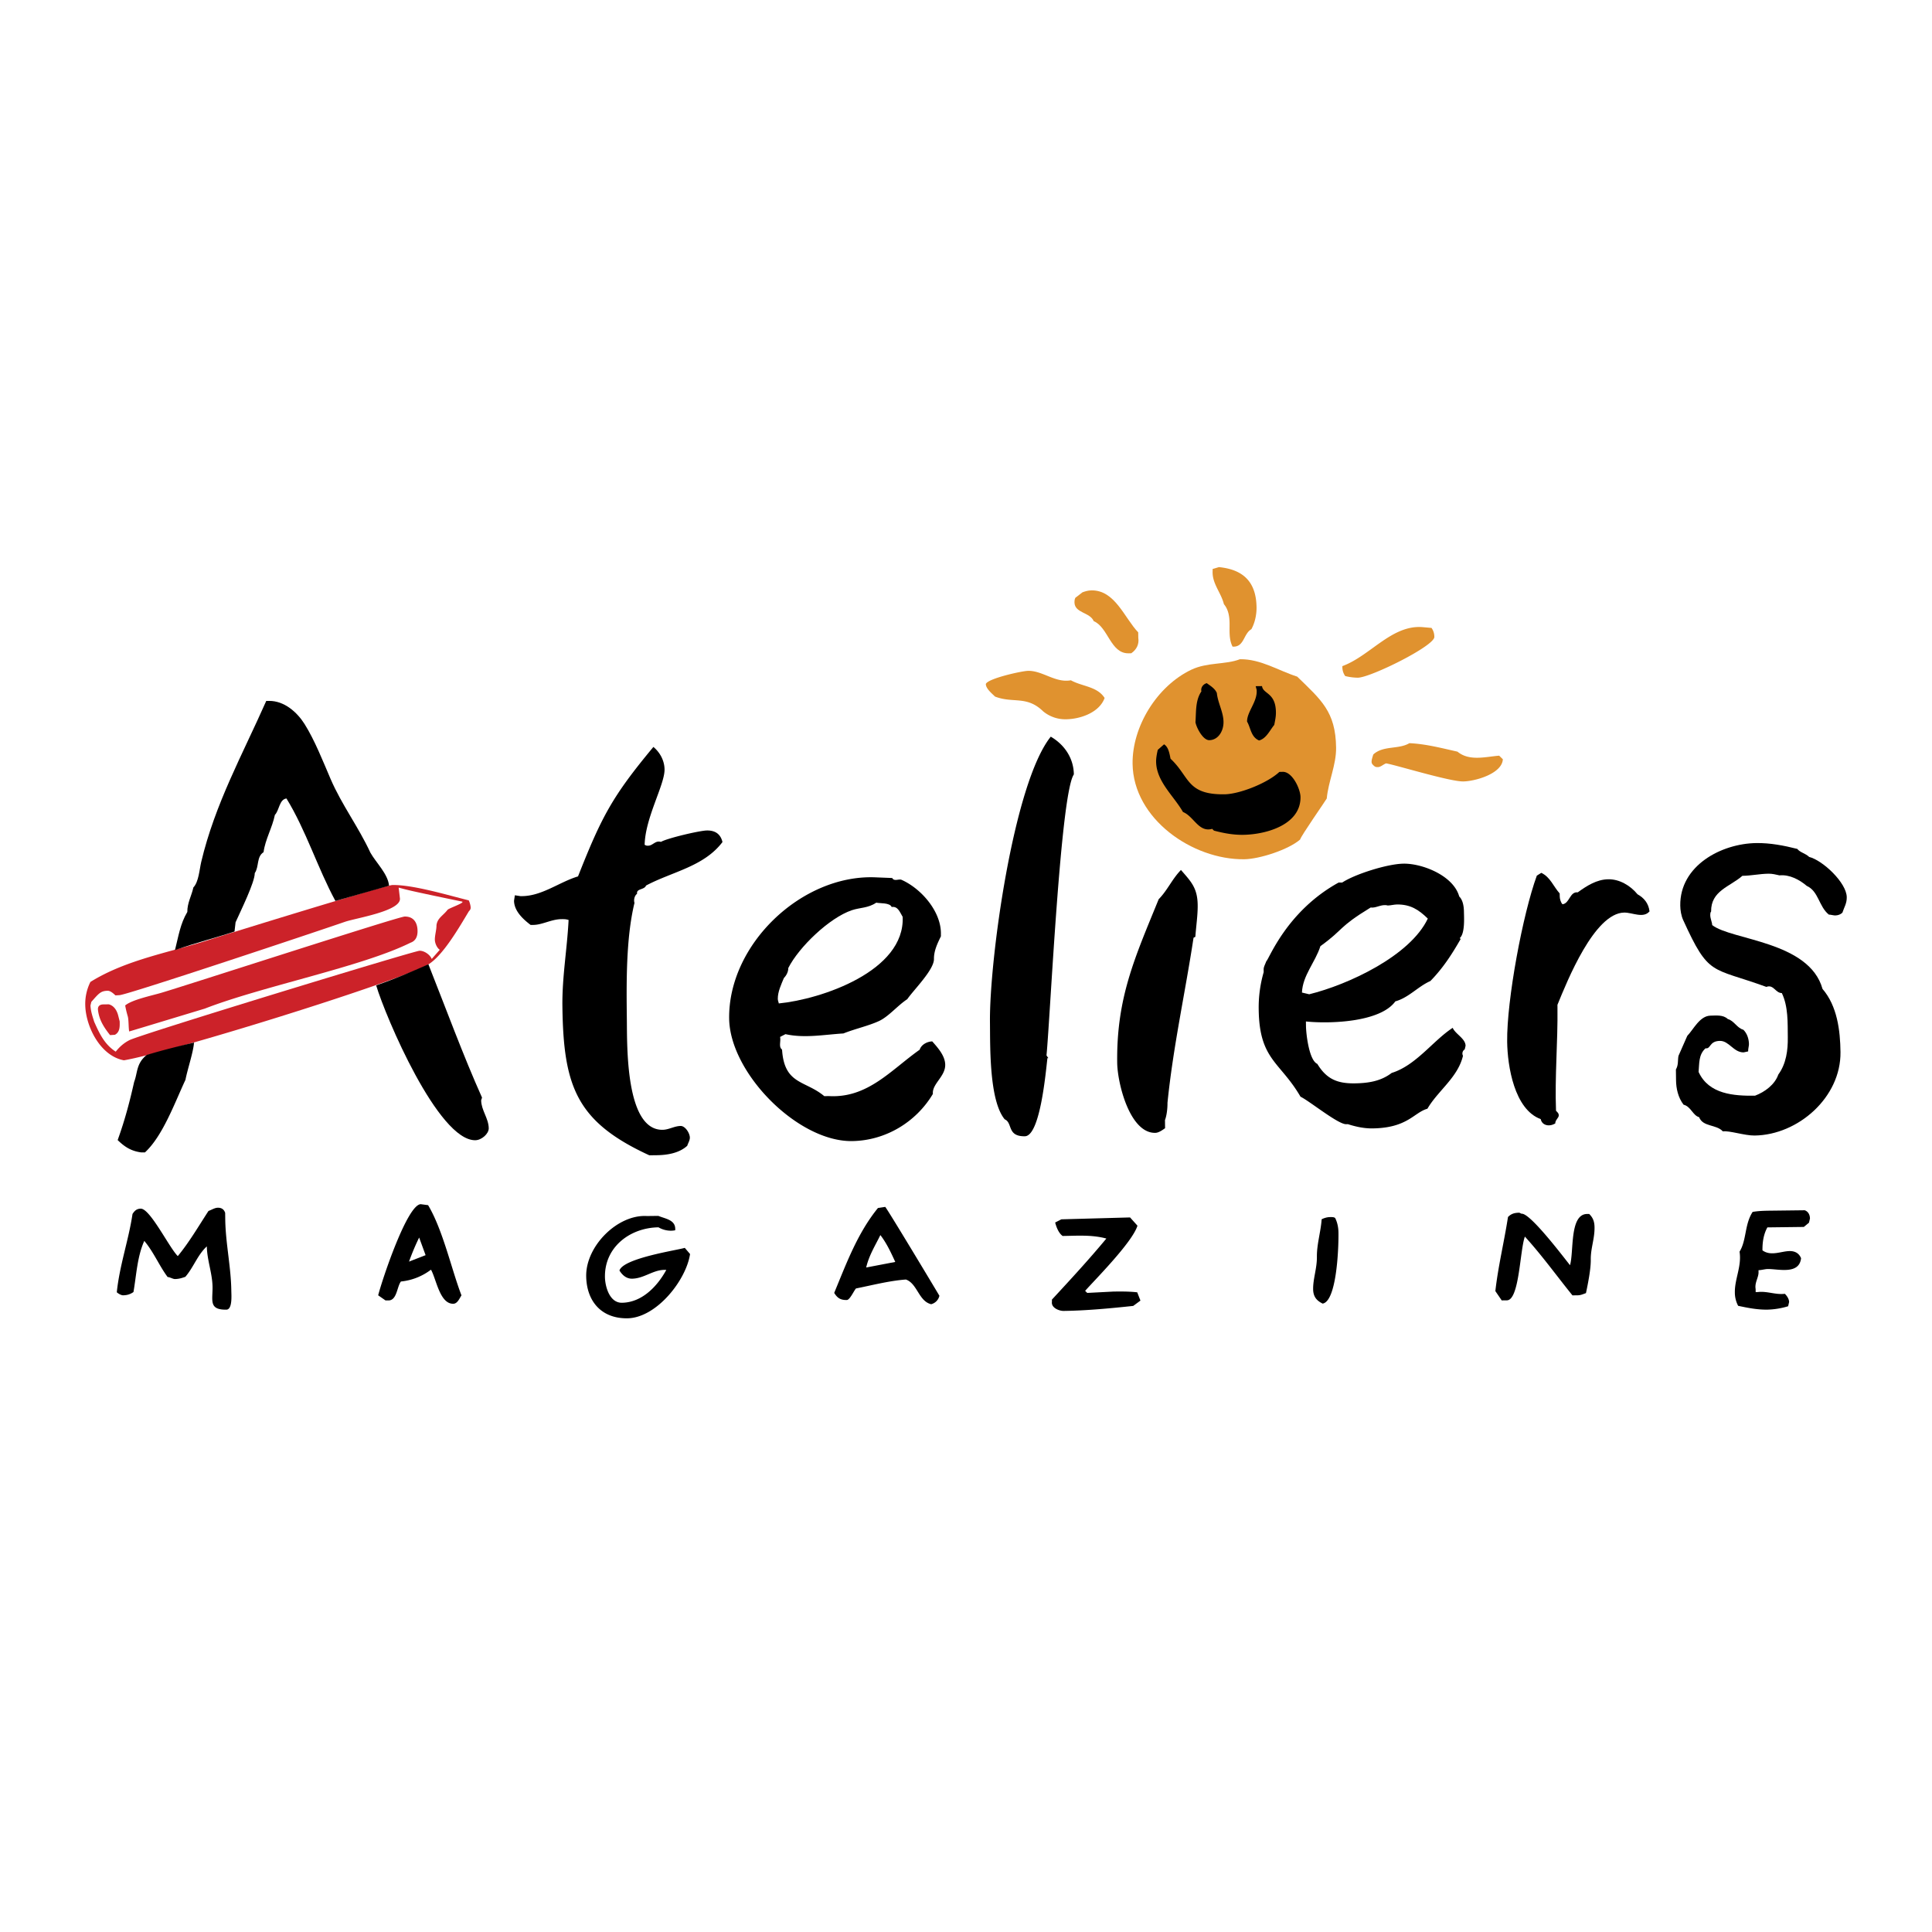<svg xmlns="http://www.w3.org/2000/svg" width="2500" height="2500" viewBox="0 0 192.756 192.756"><g fill-rule="evenodd" clip-rule="evenodd"><path fill="#fff" d="M0 0h192.756v192.756H0V0z"/><path d="M183.818 91.054c-.178.183-.447.277-.719.28-.18.002-.453-.085-.633-.083-1.004-.801-1.021-2.336-2.203-2.864-.73-.624-1.73-1.153-2.723-1.051-.363-.085-.725-.171-1.086-.167-.904.011-1.715.201-2.617.212-1.252 1.099-3.145 1.484-3.119 3.561-.088.091-.086.272-.086.362.006.361.189.72.193.991 1.916 1.513 9.686 1.599 11.008 6.37 1.467 1.699 1.768 4.135 1.793 6.303.055 4.516-4.236 8.271-8.57 8.324-.994.012-2.535-.512-3.166-.414-.643-.715-1.994-.428-2.367-1.416-.635-.174-.826-1.074-1.551-1.246-.551-.715-.742-1.617-.752-2.43l-.014-1.084c.266-.455.17-.904.256-1.357l.879-1.998c.623-.641 1.24-2.002 2.324-2.016.541-.006 1.262-.105 1.719.34.635.174.914.893 1.549 1.066.367.355.553.895.561 1.438.002.18-.086.453-.082.725l-.451.096c-.992.012-1.459-1.158-2.361-1.146-1.084.014-.895.824-1.438.74-.715.641-.613 1.543-.693 2.357 1.021 2.246 3.553 2.395 5.629 2.371.99-.375 1.975-1.109 2.324-2.107.799-1.094.963-2.449.947-3.715-.018-1.445.053-3.072-.596-4.418-.631.008-.824-.895-1.543-.615-5.535-2.01-5.719-1.006-8.301-6.673-.201-.442-.283-.99-.289-1.442-.049-3.974 4.08-6.192 7.604-6.235 1.354-.017 2.713.238 4.072.583.273.358.818.442 1.184.799 1.359.345 3.734 2.574 3.752 4.019.008.632-.26.996-.434 1.54z"/><path d="M134.211 67.449a1.539 1.539 0 0 1-.283-.9v-.09c2.787-1.027 4.918-4.125 7.992-3.891l.904.08c.184.269.277.538.281.899.012.903-6.363 4.052-7.629 4.067a5.333 5.333 0 0 1-1.265-.165zM145.99 77.964c-1.354.017-6.703-1.635-7.699-1.803-.27.094-.537.368-.809.372-.18.002-.271.003-.453-.175-.092-.089-.184-.179-.186-.359s.084-.453.172-.725c.982-.916 2.523-.482 3.6-1.127 1.627.07 3.258.502 4.797.845 1.188.979 2.807.508 4.16.401l.367.357c-.074 1.445-2.773 2.2-3.949 2.214zM122.973 64.514c-.369-.718-.289-1.532-.299-2.345-.008-.632-.107-1.354-.564-1.89-.285-1.171-1.199-2.063-1.125-3.329l-.002-.181.631-.188c2.441.241 3.721 1.491 3.752 4.019.008.723-.162 1.538-.516 2.175-.809.461-.702 1.815-1.877 1.739z" fill="#e0922f"/><path d="M162.049 91.048c-2.98.036-5.697 6.844-6.662 9.204l.002.271c.043 3.432-.277 6.869-.145 10.301.182.178.273.268.275.447.004.271-.355.457-.352.818-.18.092-.359.184-.629.188-.361.004-.727-.172-.822-.623-2.631-.961-3.316-5.289-3.346-7.727-.049-4.156 1.562-12.756 2.961-16.567l.447-.276c.91.44 1.191 1.34 1.832 2.055l.004.271c.004.271.098.632.281.81.721-.099.707-1.273 1.521-1.193.895-.644 1.881-1.288 3.055-1.302 1.084-.014 2.176.605 2.908 1.5.637.353 1.096.89 1.195 1.702-.621.73-1.713.111-2.525.121z"/><path d="M113.568 63.634c.098.632-.166 1.177-.705 1.544l-.27.003c-1.807.022-2.02-2.595-3.473-3.21-.371-.898-1.906-.79-1.92-1.874 0-.09-.002-.271.086-.453l.715-.551c.27-.094.541-.187.902-.191 2.348-.028 3.285 2.76 4.656 4.188l.009.544zM132.371 79.666c-.088.182-2.574 3.735-2.66 4.097-1.162 1.008-4.041 1.946-5.576 1.965-5.148.062-11.07-4.021-11.137-9.53-.045-3.703 2.424-7.734 5.848-9.375 1.605-.769 3.428-.494 4.865-1.053 2.078-.025 3.809 1.128 5.713 1.737 2.377 2.32 3.836 3.477 3.879 7.089.021 1.716-.772 3.352-.932 5.07z" fill="#e0922f"/><path d="M145.73 93.686c-.885 1.546-1.771 2.912-3.02 4.191-1.258.559-2.148 1.652-3.498 2.031-1.512 2.096-6.568 2.248-8.92 2.004l.006.453c.01.812.312 3.428 1.131 3.779.922 1.525 2.01 1.963 3.727 1.943 1.355-.018 2.617-.213 3.691-1.039 2.43-.752 4.115-3.213 6.088-4.5.277.629 1.277 1.068 1.285 1.791l-.086.361a.478.478 0 0 0-.172.635c-.516 2.174-2.488 3.463-3.549 5.283-1.352.377-1.965 1.92-5.486 1.963-.812.01-1.629-.16-2.445-.422l-.18.002c-.812.01-3.641-2.305-4.551-2.744-2.029-3.498-4.109-3.654-4.17-8.713a12.61 12.61 0 0 1 .496-3.709l-.002-.271c-.004-.271.172-.544.26-.816.27-.184 2.018-4.993 7.221-7.856l.361-.004c1.256-.828 4.494-1.861 6.121-1.881 1.896-.023 4.982 1.204 5.549 3.275.367.356.465.988.471 1.53.008.542.117 2.167-.42 2.625l.092.089z"/><path d="M106.35 71.762a3.467 3.467 0 0 1-2.268-.786c-1.645-1.606-2.99-.777-4.807-1.478-.365-.356-.912-.801-.918-1.253.174-.544 3.598-1.309 4.23-1.316 1.445-.018 2.725 1.232 4.256.942 1.092.619 2.627.601 3.365 1.766-.524 1.452-2.413 2.108-3.858 2.125z" fill="#e0922f"/><path d="M179.969 122.412l-3.637.045c-.406.732-.5 1.564-.49 2.291.838.613 1.871.082 2.701.072.52-.008.938.195 1.15.713-.186 1.664-2.271 1.066-3.311 1.078-.311.004-.621.111-.934.115l.002.209c.008.52-.402 1.043-.291 1.664l.004.312.209-.002c.934-.115 1.77.289 2.703.174.209.205.422.516.424.826l-.098.416a7.77 7.77 0 0 1-2.074.338c-1.039.012-1.977-.184-2.912-.381a2.862 2.862 0 0 1-.328-1.346c-.018-1.35.695-2.605.469-4.057.713-1.152.486-2.707 1.303-3.965.621-.111 1.246-.119 1.973-.127l3.219-.039c.314.1.525.408.529.824l-.098.416-.513.424zM119.26 93.465l-.18.093c-.836 5.52-2.035 10.866-2.6 16.473.008.541-.074 1.266-.25 1.719l.01.812c-.268.184-.627.459-.988.463-2.527.031-3.762-4.922-3.789-6.998-.078-6.504 1.77-10.501 4.139-16.311.893-.914 1.33-2.004 2.223-2.918 1.008 1.162 1.648 1.787 1.668 3.503.013.993-.155 2.079-.233 3.164zM158.232 129.014c-.311.107-.516.215-.828.219l-.52.006c-1.582-1.955-3.061-4.014-4.746-5.863-.502 1.355-.545 6.344-1.793 6.359l-.518.006-.635-.928c.281-2.496.875-4.893 1.26-7.391.309-.316.619-.424 1.137-.43l.211.102c.828-.115 4.102 4.209 4.84 5.135.398-1.355-.062-5.09 1.703-5.111l.209-.002c.42.41.529.824.535 1.344.014 1.143-.391 2.082-.375 3.225.011.934-.282 2.391-.48 3.329zM104.41 105.299l.184.27h-.092c-.164 1.357-.717 7.777-2.254 7.797-1.805.021-1.189-1.34-2.008-1.691-1.559-1.879-1.443-7.301-1.471-9.648-.076-6.142 2.328-23.876 6.066-28.529 1.363.796 2.283 2.141 2.303 3.766-1.329 1.912-2.329 23.785-2.728 28.035zM131.012 128.617c-.014-1.037.389-2.082.375-3.225-.014-1.246.387-2.498.475-3.744.207-.107.518-.215.828-.219.207-.002.416-.006.521.098.213.412.322.932.328 1.451.023 1.869-.227 6.857-1.576 7.082-.627-.302-.943-.714-.951-1.443zM85.001 113.846c-5.419.066-12.187-6.807-12.253-12.227-.09-7.406 7.233-14.361 14.553-14.088l1.717.069c.185.359.633.083.905.17 1.998.879 4.014 3.203 3.951 5.462l.002.181c-.353.728-.705 1.454-.695 2.267.013 1.084-2.04 3.096-2.661 4.008-.986.645-1.868 1.754-2.864 2.201-1.071.482-2.339.752-3.508 1.219-1.896.113-3.878.498-5.781.07l-.538.277c.095.449-.169.994.196 1.262.223 3.52 2.295 3.043 4.212 4.646l.452-.006c3.887.225 6.201-2.605 9.067-4.627.174-.545.803-.822 1.255-.828.55.625 1.282 1.43 1.293 2.332.014 1.176-1.332 1.914-1.229 2.906-1.683 2.821-4.732 4.665-8.074 4.706zM113.061 130.291c-2.18.234-4.67.473-6.955.5-.414.004-1.25-.297-1.154-.922l-.002-.207c1.846-1.996 3.691-3.992 5.432-6.092-1.459-.396-2.912-.275-4.365-.258-.42-.307-.635-.928-.744-1.342l.619-.318 6.854-.188.738.822c-.5 1.668-4.4 5.559-5.219 6.504l.209.205 2.596-.135c.727-.01 1.559-.02 2.391.074l.322.826-.722.531zM64.457 88.351c-.175.453-.99.282-.894.824-.269.184-.354.637-.26.906-.86 3.534-.805 8.05-.762 11.663.032 2.619-.137 11.021 3.566 10.977.632-.008 1.17-.375 1.802-.383.452-.006.912.711.918 1.162.003.271-.174.545-.261.816-.804.732-1.976.928-3.06.941l-.723.008c-7.267-3.344-8.575-6.852-8.672-14.889-.035-2.891.472-5.698.618-8.59-.272-.087-.453-.084-.724-.082-.993.012-1.89.565-2.793.576l-.271.003c-.821-.622-1.644-1.425-1.655-2.418l.083-.543.543.084c2.079.065 3.867-1.402 5.757-1.967 2.366-5.991 3.426-7.991 7.521-12.918.639.534 1.101 1.342 1.112 2.245.018 1.536-1.929 4.811-1.986 7.522.182.088.182.088.362.086.451-.005.716-.551 1.26-.377.627-.369 3.871-1.131 4.593-1.14.813-.01 1.359.345 1.55 1.155-1.866 2.462-5.022 2.952-7.624 4.339zM92.904 130.121c-1.25-.297-1.375-2.061-2.523-2.463-1.661.123-3.317.559-4.976.891-.205.211-.609 1.15-.921 1.154-.623.008-.938-.195-1.255-.711 1.211-2.924 2.317-5.951 4.364-8.469l.726-.111c.21.205 4.982 8.145 5.406 8.867a1.129 1.129 0 0 1-.821.842zM62.588 131.527c-2.597.031-4.073-1.717-4.103-4.209-.037-3.012 3.145-6.168 6.056-5.994l1.143-.014c.731.303 1.771.393 1.68 1.434-.518.109-1.143.014-1.666-.293-2.804.035-5.378 1.936-5.342 4.949.012.934.447 2.592 1.694 2.576 1.974-.023 3.512-1.602 4.427-3.275-1.248-.088-2.171.857-3.418.873-.519.006-.938-.301-1.256-.816.4-1.25 5.896-2.045 6.517-2.26l.527.617c-.384 2.602-3.35 6.377-6.259 6.412z"/><path d="M42.602 96.295c-3.577 1.875-25.639 8.713-30.236 9.492-2.354-.424-3.835-3.387-3.861-5.555a4.89 4.89 0 0 1 .515-2.264c3.608-2.25 8.094-2.983 11.872-4.21 1.468-.476 17.549-5.452 18.271-5.461 2.078-.025 5.523 1.017 7.606 1.533.093.18.188.54.189.72.002.181-.087.272-.176.364-.885 1.457-2.641 4.574-4.18 5.381z" fill="#cc2229"/><path d="M45.222 130.076c-1.351.018-1.692-2.473-2.223-3.4a5.93 5.93 0 0 1-2.999 1.18c-.409.523-.392 1.979-1.328 1.885l-.208.004-.733-.512c.396-1.562 2.902-9.072 4.252-9.09l.729.096c1.484 2.475 2.364 6.516 3.33 8.998-.203.314-.404.835-.82.839zM18.502 107.738c-1.052 2.242-2.251 5.588-4.038 7.236l-.361.004c-1.072-.137-1.724-.611-2.364-1.234.733-2.02 1.218-3.9 1.646-5.803.356-.92.195-1.84 1.257-2.691 1.57-.471 3.05-.842 4.715-1.23-.077.994-.643 2.628-.855 3.718zM21.205 128.395c-.017-1.35-.552-2.693-.569-4.043-.925.842-1.325 2.094-2.145 3.037-.31.107-.621.217-1.036.221-.208.002-.522-.201-.729-.199-.845-1.133-1.381-2.475-2.33-3.607-.708 1.566-.789 3.439-1.081 5.104-.309.213-.619.32-1.035.324-.208.004-.522-.201-.627-.303.278-2.705 1.183-5.209 1.567-7.811.204-.314.409-.525.825-.529.935-.012 2.852 3.912 3.693 4.732 1.126-1.363 2.042-2.934 3.062-4.504.31-.107.619-.318.931-.322.416-.006.626.199.733.51l.008.623c.029 2.389.577 4.771.606 7.162.005.414.126 1.867-.497 1.875-1.764.021-1.36-.919-1.376-2.27zM127.299 71.056c-.025-1.987-1.287-1.792-1.387-2.603l-.633.008.096.36c.104 1.173-.969 2.18-.955 3.173.369.628.379 1.531 1.197 1.883.719-.189 1.07-1.007 1.516-1.554.086-.453.172-.816.166-1.267zM120.398 68.159c-.361.095-.627.459-.533.819-.621.911-.516 2.084-.594 3.079.096.541.744 1.797 1.377 1.79.902-.011 1.434-.92 1.422-1.824-.012-.994-.564-1.89-.666-2.882-.187-.451-.642-.716-1.006-.982zM127.643 77.013c-1.162 1.098-3.949 2.216-5.484 2.235-3.793.046-3.453-1.765-5.373-3.548-.096-.451-.193-1.172-.648-1.438l-.627.55c-.086.362-.17.815-.166 1.176.025 1.987 1.758 3.411 2.682 5.026 1.09.438 1.561 2.059 2.91 1.681l.184.178c.996.259 1.902.428 2.896.417 2.258-.027 5.768-.974 5.734-3.773-.01-.813-.844-2.609-1.838-2.507l-.27.003z"/><path d="M87.834 123.223c-.507 1.045-1.119 1.986-1.415 3.236l2.902-.555c-.427-.929-.853-1.859-1.487-2.681zM39.902 89.643c.105 1.263-4.403 1.95-5.482 2.325-2.699.936-21.607 7.254-22.495 7.319l-.41.023c-.183-.18-.498-.463-.769-.461-.723.01-.912.301-1.634 1.107l-.086.361c.033.621.205 1.08.371 1.623.557 1.258 1.056 2.273 2.149 2.984.355-.457.8-.855 1.338-1.133.717-.461 28.437-8.928 28.979-8.935.452-.005 1.025.369 1.211.818l.802-.913c-.273-.177-.486-.646-.491-1.007-.005-.452.169-.996.163-1.448.094-.714.64-.934 1.11-1.538.118-.151 1.787-.715 1.439-.818-5.427-1.122-5.451-1.165-6.323-1.391l.128 1.084zM41.818 123.469a24.01 24.01 0 0 0-1.01 2.402l1.654-.643-.644-1.759z" fill="#fff"/><path d="M14.293 102.488l-1.403.422c-.076-.363-.04-1.182-.147-1.525a9.782 9.782 0 0 1-.253-1.07c.668-.574 2.684-.99 3.588-1.258 2.606-.77 23.665-7.605 24.298-7.613.903-.011 1.272.617 1.282 1.43.006.542-.169.996-.708 1.183-4.849 2.408-14.762 4.336-20.516 6.572l-6.141 1.859zM11.941 101.906c.005.451.056 1.059-.483 1.336l-.478.031c-.568-.727-1.087-1.467-1.205-2.514-.041-.359.174-.545.536-.549l.542-.008c.433.109.783.486.948 1.15l.14.554z" fill="#cc2229"/><path d="M33.465 89.888c-1.755-3.23-2.951-7.087-4.886-10.225-.722.099-.708 1.183-1.154 1.64-.256 1.268-.964 2.451-1.129 3.718-.717.46-.434 1.45-.878 2.088.011.903-1.386 3.726-1.914 4.907l-.107.923c-1.979.657-3.798 1.097-5.939 1.852.345-1.359.524-2.623 1.232-3.806-.011-.903.432-1.631.603-2.446.535-.548.61-1.814.782-2.539 1.375-5.798 4.115-10.709 6.489-16.068l.271-.003c1.536-.019 2.816 1.139 3.551 2.306 1.015 1.612 1.859 3.769 2.596 5.479 1.123 2.603 2.768 4.754 3.974 7.358.554.987 1.756 2.123 1.86 3.296l-5.351 1.52z"/><path d="M139.365 90.24c-.271.004-.631.098-.902.102-.635-.173-1.17.285-1.713.201-3.318 2.028-2.594 2.109-5.012 3.855-.523 1.631-1.771 2.913-1.842 4.629l.725.172c3.873-.951 10.072-3.826 11.832-7.551-.914-.893-1.732-1.424-3.088-1.408zM88.963 90.492c-.186-.449-1.179-.347-1.541-.433-.806.551-1.618.479-2.43.752-2.247.757-5.285 3.678-6.344 5.768.004.362-.172.726-.439.999-.263.637-.616 1.363-.607 2.086.002.18.095.359.096.449 4.241-.412 12.607-3.225 12.361-8.641-.277-.448-.465-1.078-1.096-.98z" fill="#fff"/><path d="M48.005 109.779c.013.994.745 1.797.757 2.791.006.541-.708 1.184-1.341 1.191-3.703.045-8.949-12.301-9.891-15.451 1.933-.662 3.357-1.291 5.211-2.104 1.678 4.225 3.494 9.168 5.351 13.301l-.087.272z"/></g></svg>